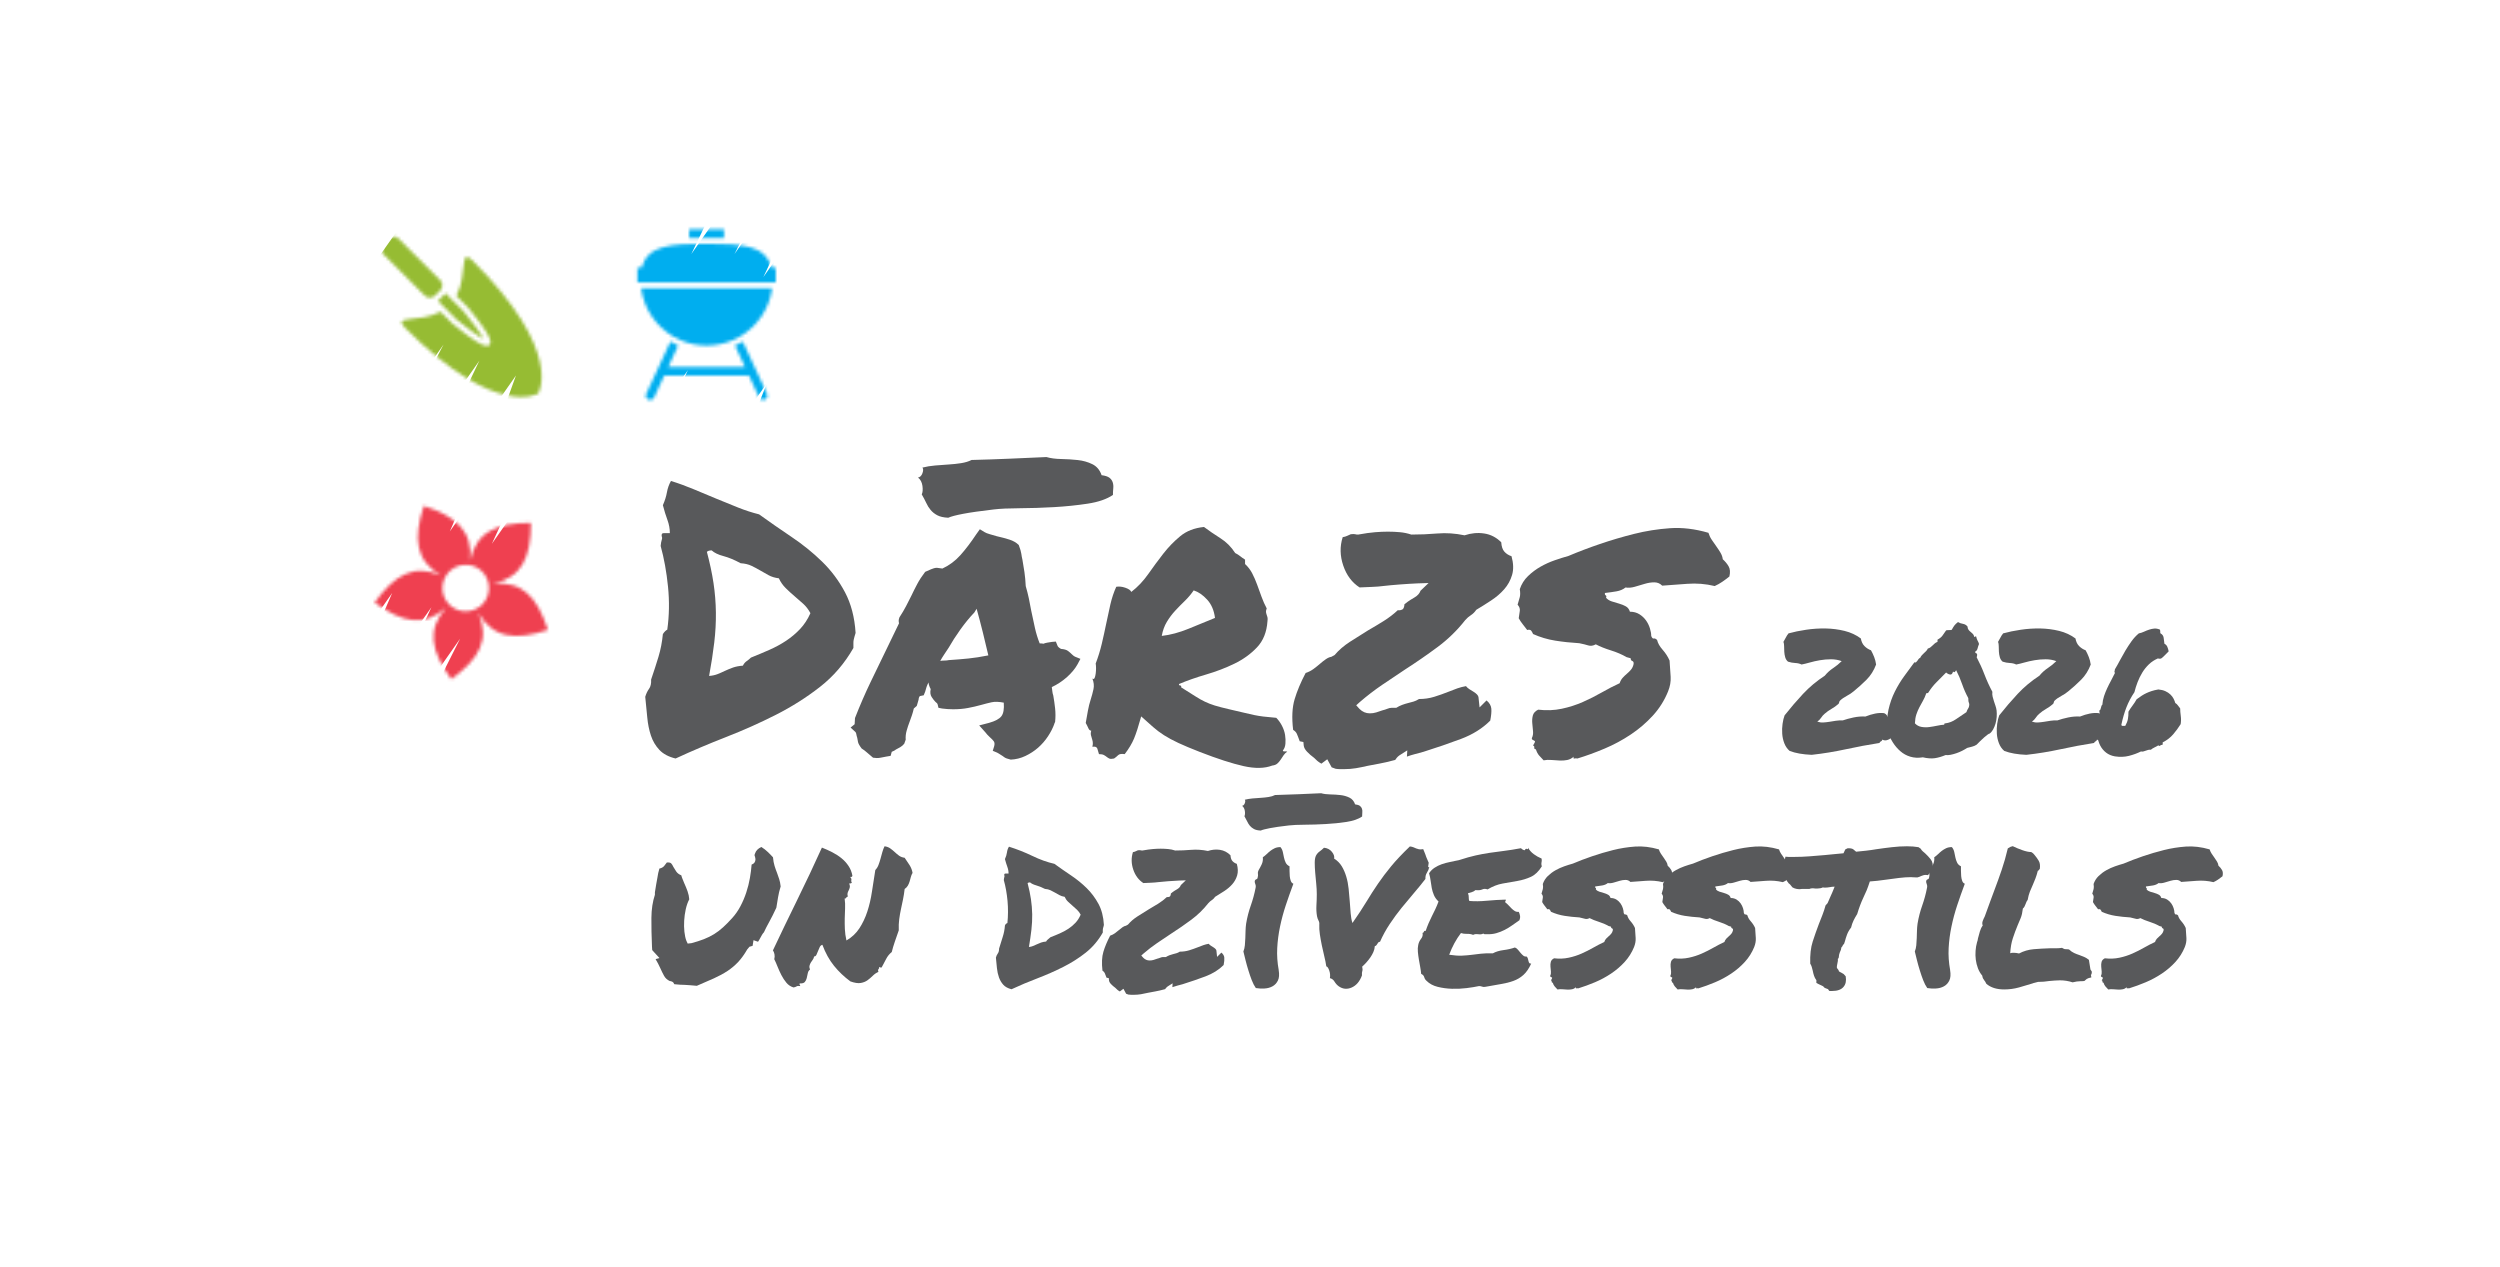 <?xml version="1.0" encoding="UTF-8"?>
<svg id="Layer_1" data-name="Layer 1" xmlns="http://www.w3.org/2000/svg" xmlns:xlink="http://www.w3.org/1999/xlink" viewBox="0 0 778.09 394.24">
  <defs>
    <style>
      .cls-1 {
        fill: #ef4050;
      }

      .cls-2 {
        fill: #fff;
      }

      .cls-3 {
        mask: url(#mask);
      }

      .cls-4 {
        filter: url(#luminosity-invert-noclip);
      }

      .cls-5 {
        fill: none;
      }

      .cls-6 {
        fill: #96bc33;
      }

      .cls-7 {
        fill: #58595b;
      }

      .cls-8 {
        fill: #00aeef;
      }
    </style>
    <filter id="luminosity-invert-noclip" x="85.46" y="43.9" width="191.76" height="189.79" color-interpolation-filters="sRGB" filterUnits="userSpaceOnUse">
      <feColorMatrix result="cm" values="-1 0 0 0 1 0 -1 0 0 1 0 0 -1 0 1 0 0 0 1 0"/>
      <feFlood flood-color="#fff" result="bg"/>
      <feBlend in="cm" in2="bg"/>
    </filter>
    <mask id="mask" x="85.46" y="43.9" width="191.76" height="189.79" maskUnits="userSpaceOnUse">
      <g class="cls-4">
        <g>
          <path class="cls-2" d="M170.53,196.07c-3.38-10.4-8.03-15.2-17-14.39,8.78-2.01,11.72-8.01,11.72-18.95-10.94,0-16.93,2.94-18.94,11.71.8-8.97-4-13.61-14.4-16.99-3.38,10.4-2.44,17.01,5.28,21.63-8.28-3.53-14.18-.41-20.61,8.45,8.85,6.43,15.43,7.58,22.21,1.65-5.92,6.79-4.76,13.36,1.66,22.21,8.85-6.43,11.97-12.32,8.44-20.6,4.62,7.72,11.23,8.66,21.63,5.28ZM148.17,189.49c-2.7,1.35-6.05.94-8.32-1.3-.01-.01-.03-.02-.04-.03-.01-.01-.02-.03-.03-.05-2.23-2.26-2.65-5.61-1.3-8.32.02-.03.03-.06.05-.09.33-.64.74-1.27,1.28-1.81,1.69-1.69,4.01-2.35,6.21-2.02.04,0,.07,0,.1.01,1.45.24,2.83.9,3.94,2.01,1.11,1.12,1.78,2.51,2.01,3.95,0,.03,0,.07.02.11.32,2.19-.33,4.52-2.02,6.21-.54.54-1.16.95-1.8,1.28-.04.02-.06.04-.1.05Z"/>
          <g>
            <path class="cls-2" d="M147.08,81.11c-4.19-4.19-1.46,4.33-5.06,11l3.72,3.72c8.17,9.89,7.09,10.97,6.57,11.48-.15.15-.35.35-.81.35-1.1,0-3.69-1.16-10.67-6.93l-3.72-3.72c-6.67,3.6-15.19.87-11,5.06,28.56,28.56,41.38,20.41,41.38,20.41,0,0,8.16-12.81-20.41-41.38Z"/>
            <path class="cls-2" d="M136.26,93.63l2.4,2.4,3.38,3.38c3.04,2.51,6.75,5.24,8.52,6.15-.91-1.77-3.63-5.46-6.18-8.55l-3.35-3.35-2.4-2.4c-.1.13-.2.27-.32.39l-1.66,1.66c-.12.12-.26.21-.39.32Z"/>
            <path class="cls-2" d="M134.02,92.67c.33-.03.66-.13.95-.32.14-.09.27-.19.4-.31l1.66-1.66c.12-.12.22-.26.31-.4.18-.29.28-.61.32-.96,0-.07.02-.14.02-.21,0-.59-.23-1.15-.65-1.57l-10.05-10.05-2.91-2.91c-.43-.43-1-.65-1.57-.65s-1.13.22-1.57.65l-1.66,1.66c-.86.86-.86,2.27,0,3.13l2.91,2.91,10.05,10.05c.49.49,1.15.69,1.78.63Z"/>
          </g>
          <g>
            <path class="cls-5" d="M211.07,107.53l-3.1,6.7h23.89l-3.1-6.7c-2.71,1.17-5.7,1.83-8.84,1.83s-6.13-.65-8.84-1.83Z"/>
            <g>
              <path class="cls-2" d="M231.17,106.31c-.78.45-1.58.86-2.41,1.22l3.1,6.7h-23.89l3.1-6.7c-.83-.36-1.63-.77-2.41-1.22l-7.53,16.27c-.31.68-.02,1.48.66,1.79.68.31,1.48.02,1.79-.66l3.14-6.78h26.39l3.14,6.78c.23.49.72.78,1.23.78.19,0,.38-.04.57-.13.68-.31.97-1.12.66-1.79l-7.53-16.27Z"/>
              <path class="cls-2" d="M225.34,74.12v-2.78h-10.85v2.78c1.77-.05,3.59-.05,5.43-.05s3.66,0,5.43.05Z"/>
              <path class="cls-2" d="M220.5,89.68h-20.97c.84,6.38,4.6,11.84,9.9,15,.77.46,1.58.87,2.41,1.22,2.48,1.07,5.22,1.66,8.09,1.66s5.6-.6,8.09-1.66c.83-.36,1.64-.77,2.41-1.22,5.3-3.16,9.06-8.62,9.9-15h-19.81Z"/>
              <path class="cls-2" d="M241,83.32h-.92c-1.74-7.04-9.09-7.45-20.16-7.45s-18.42.41-20.16,7.45h-1.38v4.56h43.08v-4.56h-.46Z"/>
            </g>
          </g>
        </g>
      </g>
    </mask>
  </defs>
  <g class="cls-3">
    <g>
      <path class="cls-1" d="M175.24,233.69c-.47,0-.94-.07-1.4-.23-1.85-.62-3.08-2.38-3.02-4.34l.29-8.62-6.35,9.07c-1.27,1.81-3.69,2.41-5.65,1.38-1.96-1.02-2.87-3.34-2.11-5.43l3.44-9.45-7,10c-1.3,1.86-3.81,2.43-5.79,1.31s-2.79-3.56-1.86-5.63l7.76-17.51-11.59,16.55c-1.33,1.9-3.89,2.44-5.88,1.26-1.99-1.19-2.72-3.71-1.68-5.78l8.82-17.52-11.1,15.85c-1.31,1.87-3.84,2.43-5.82,1.3-1.98-1.14-2.77-3.6-1.81-5.68l9.78-21.22-12.12,17.31c-1.3,1.86-3.79,2.43-5.77,1.32-1.98-1.11-2.8-3.53-1.89-5.61l7.58-17.47-8.58,12.25c-1.29,1.84-3.75,2.42-5.72,1.35-1.97-1.07-2.83-3.45-1.99-5.53l4.91-12.15-4.26,6.09c-1.25,1.79-3.63,2.39-5.58,1.42-1.96-.97-2.91-3.23-2.24-5.31l3.19-9.91-1.33,1.9c-1.19,1.7-3.4,2.34-5.31,1.54-1.91-.8-3.02-2.82-2.65-4.86l1.46-8.16c-1.29.44-2.76.28-3.96-.56-2-1.4-2.48-4.15-1.08-6.15l8.96-12.79c1.19-1.7,3.4-2.34,5.31-1.54,1.91.8,3.02,2.82,2.65,4.86l-1.11,6.17,6.64-9.49c1.25-1.79,3.63-2.39,5.58-1.42,1.96.97,2.91,3.23,2.24,5.31l-3.19,9.91,9.66-13.8c1.29-1.84,3.75-2.42,5.72-1.35,1.97,1.07,2.83,3.45,1.99,5.53l-4.91,12.15,11.44-16.34c1.3-1.86,3.8-2.43,5.77-1.32,1.98,1.11,2.8,3.53,1.89,5.61l-7.58,17.46,15.24-21.76c1.31-1.87,3.83-2.43,5.82-1.3,1.98,1.14,2.77,3.6,1.81,5.68l-9.78,21.22,17.93-25.61c1.33-1.9,3.89-2.45,5.88-1.26,1.99,1.19,2.72,3.71,1.68,5.78l-8.82,17.52,2.66-3.8c1.3-1.86,3.81-2.43,5.79-1.31s2.79,3.56,1.86,5.63l-7.76,17.51.12-.17c1.27-1.81,3.69-2.41,5.65-1.38s2.87,3.34,2.11,5.43l-5.03,13.84c.74-.15,1.53-.11,2.28.14,1.85.62,3.08,2.38,3.02,4.34l-.66,19.85c.91,1.46.92,3.38-.12,4.88l-.79,1.13c-.84,1.2-2.21,1.88-3.62,1.88Z"/>
      <path class="cls-6" d="M102.08,136.07c-.77,0-1.55-.2-2.26-.63-1.99-1.19-2.72-3.71-1.68-5.78l10.92-21.67-15.58,22.25c-1.3,1.85-3.78,2.42-5.76,1.33-1.98-1.1-2.81-3.51-1.92-5.59l10.79-25.44c-.8-.04-1.61-.3-2.32-.79-2-1.4-2.48-4.15-1.08-6.15l16.37-23.37c1.3-1.85,3.78-2.42,5.76-1.33,1.98,1.1,2.81,3.51,1.92,5.59l-6.92,16.31,26.62-38.02c1.33-1.9,3.89-2.45,5.88-1.26,1.99,1.19,2.72,3.71,1.68,5.78l-10.92,21.67,22.21-31.72c1.34-1.91,3.94-2.45,5.93-1.23,1.99,1.22,2.68,3.79,1.58,5.85l-8.89,16.59,15.87-22.67c1.33-1.91,3.92-2.45,5.91-1.24,1.99,1.21,2.7,3.76,1.61,5.82l-11.73,22.38,6.3-9c1.32-1.88,3.86-2.44,5.84-1.28,1.98,1.16,2.75,3.64,1.76,5.71l-8.33,17.49.74-1.06c1.27-1.81,3.69-2.41,5.65-1.39,1.96,1.02,2.87,3.34,2.12,5.42l-5.75,15.94c.93-.36,1.97-.41,2.97-.09,1.85.6,3.08,2.34,3.05,4.28l-.37,20.47c.6,1.37.5,3.01-.42,4.32l-.42.6c-1.11,1.59-3.14,2.27-4.98,1.67-1.85-.6-3.08-2.34-3.05-4.28l.15-8.48-7.77,11.1c-1.27,1.81-3.69,2.41-5.65,1.39-1.96-1.02-2.87-3.34-2.12-5.42l4.79-13.27-12.12,17.31c-1.32,1.88-3.86,2.44-5.84,1.28-1.98-1.16-2.75-3.64-1.76-5.71l8.33-17.49-15.35,21.92c-1.34,1.91-3.92,2.45-5.91,1.24-1.99-1.21-2.7-3.76-1.61-5.82l11.73-22.38-18.88,26.97c-1.34,1.91-3.94,2.45-5.93,1.23-1.99-1.22-2.68-3.79-1.58-5.85l8.89-16.59-14.85,21.21c-.85,1.22-2.22,1.88-3.62,1.88Z"/>
      <path class="cls-8" d="M197.18,136.07c-.77,0-1.55-.2-2.26-.63-1.99-1.19-2.72-3.71-1.68-5.78l6.96-13.82-8.83,12.61c-1.32,1.88-3.86,2.44-5.85,1.28-1.98-1.16-2.75-3.65-1.75-5.72l9.6-19.98-2,2.86c-1.29,1.84-3.76,2.42-5.74,1.34-1.97-1.08-2.82-3.47-1.96-5.56l6.58-15.95c-1.27.87-2.93,1.04-4.39.34-1.95-.93-2.94-3.12-2.35-5.19l4.04-14.23c-.81-.04-1.61-.3-2.32-.79-2-1.4-2.48-4.15-1.08-6.15l9.47-13.53c1.24-1.76,3.56-2.38,5.51-1.46,1.95.93,2.94,3.12,2.35,5.19l-2.33,8.19,6.31-9.02c1.29-1.84,3.76-2.42,5.74-1.34,1.97,1.08,2.82,3.47,1.96,5.56l-6.08,14.76,10.07-14.38c1.32-1.88,3.86-2.44,5.85-1.28s2.75,3.65,1.75,5.72l-9.6,19.98,12.85-18.36c1.33-1.9,3.89-2.45,5.88-1.26,1.99,1.19,2.72,3.71,1.68,5.78l-6.96,13.82,8.26-11.8c1.31-1.88,3.85-2.44,5.84-1.28,1.98,1.15,2.75,3.63,1.77,5.71l-6.9,14.56,7.72-11.02c1.31-1.87,3.82-2.43,5.8-1.31,1.98,1.13,2.78,3.58,1.84,5.65l-4.96,11,4.59-6.55c1.28-1.83,3.73-2.42,5.7-1.36,1.97,1.06,2.84,3.42,2.03,5.5l-4.19,10.71,3.07-4.38c1.23-1.75,3.54-2.37,5.48-1.47,1.94.9,2.95,3.07,2.4,5.14l-2.79,10.45.74-1.06c1.09-1.56,3.06-2.24,4.88-1.7,1.82.55,3.09,2.2,3.15,4.1l.35,12.16c.68.09,1.35.34,1.96.76,2,1.4,2.48,4.15,1.08,6.15l-3.57,5.1c-1.09,1.56-3.06,2.24-4.88,1.7-1.82-.55-3.09-2.2-3.15-4.1l-.23-8.18-7.41,10.59c-1.23,1.75-3.54,2.37-5.48,1.47-1.94-.9-2.95-3.07-2.4-5.14l2.79-10.45-9.89,14.13c-1.28,1.83-3.73,2.42-5.7,1.36-1.97-1.06-2.84-3.42-2.03-5.5l4.19-10.71-10.4,14.86c-1.31,1.87-3.82,2.43-5.8,1.31-1.98-1.13-2.78-3.58-1.84-5.65l4.96-11-10.75,15.35c-1.32,1.88-3.85,2.44-5.84,1.28-1.98-1.15-2.75-3.63-1.77-5.71l6.9-14.56-13.29,18.99c-.85,1.22-2.22,1.88-3.62,1.88Z"/>
    </g>
  </g>
  <g>
    <path class="cls-7" d="M210.3,236.08c-2.21-.53-3.9-1.43-5.08-2.69-1.18-1.26-2.06-2.74-2.63-4.46s-.95-3.6-1.14-5.66c-.19-2.06-.4-4.19-.63-6.4.3-.99.7-1.83,1.2-2.51.49-.69.7-1.64.63-2.86.84-2.44,1.6-4.8,2.29-7.08s1.14-4.65,1.37-7.08c.46-.69.91-1.14,1.37-1.37.61-4.34.69-8.8.23-13.37s-1.22-8.8-2.29-12.68c.08-.84.19-1.47.34-1.89.15-.42.15-.78,0-1.08-.15-.69.08-1.03.69-1.03h1.83c0-1.37-.25-2.72-.74-4.06-.5-1.33-.97-2.87-1.43-4.63.61-1.37,1.03-2.7,1.26-4,.23-1.29.65-2.47,1.26-3.54,2.44.76,4.84,1.64,7.2,2.63,2.36.99,4.68,1.96,6.97,2.91,2.29.95,4.53,1.87,6.74,2.74,2.21.88,4.38,1.58,6.51,2.11,3.27,2.36,6.65,4.7,10.11,7.03,3.47,2.33,6.63,4.88,9.48,7.66,2.86,2.78,5.24,5.96,7.14,9.54,1.9,3.58,3.01,7.81,3.31,12.68-.15.46-.27.84-.34,1.14-.08.3-.15.61-.23.91-.08.31-.11.65-.11,1.03v1.6c-2.74,4.8-6.21,8.84-10.4,12.11-4.19,3.28-8.76,6.17-13.71,8.68-4.95,2.51-10.11,4.82-15.48,6.91-5.37,2.1-10.61,4.32-15.71,6.68ZM221.5,171.3c-.69,0-1.18.15-1.49.46.91,3.43,1.6,6.67,2.06,9.71.46,3.05.7,6.09.74,9.14.04,3.05-.13,6.17-.51,9.37-.38,3.2-.91,6.67-1.6,10.4.99-.08,1.87-.27,2.63-.57.76-.3,1.54-.65,2.34-1.03.8-.38,1.64-.72,2.51-1.03.88-.3,1.89-.49,3.03-.57.3-.61.7-1.09,1.2-1.43.49-.34.93-.7,1.31-1.08,1.9-.76,3.81-1.56,5.71-2.4,1.9-.84,3.66-1.79,5.26-2.86,1.6-1.07,3.05-2.29,4.34-3.66,1.29-1.37,2.36-3.01,3.2-4.91-.61-1.14-1.35-2.11-2.23-2.91-.88-.8-1.79-1.6-2.74-2.4-.95-.8-1.87-1.64-2.74-2.51-.88-.87-1.58-1.88-2.11-3.03-1.22-.15-2.29-.47-3.2-.97-.91-.49-1.79-.99-2.63-1.49-.84-.49-1.73-.97-2.69-1.43-.95-.46-2.08-.72-3.37-.8-1.98-1.07-3.77-1.81-5.37-2.23-1.6-.42-2.82-1.01-3.66-1.77Z"/>
    <path class="cls-7" d="M328.17,225.23c-.46,1.3-1.12,2.61-2,3.94-.88,1.33-1.91,2.51-3.08,3.54-1.18,1.03-2.5,1.89-3.94,2.57-1.45.69-2.97,1.07-4.57,1.14-.99-.23-1.66-.48-2-.74-.34-.27-.71-.51-1.09-.74-.23-.15-.44-.29-.63-.4-.19-.11-.36-.21-.51-.29l-1.37-.57.46-1.49c.15-.61.11-1.09-.11-1.43s-.69-.82-1.37-1.43l-.69-.69c-.23-.23-.42-.46-.57-.69l-1.94-2.17,3.08-.8c1.9-.53,3.18-1.22,3.83-2.06.65-.84.89-2.25.74-4.23-1.52-.3-2.8-.34-3.83-.11s-2.08.5-3.14.8c-1.37.38-2.76.71-4.17.97-1.41.27-2.95.4-4.63.4-.61,0-1.18-.02-1.71-.06-.53-.04-1.11-.09-1.71-.17l-1.14-.23c-.15-.84-.31-1.31-.46-1.43-.15-.11-.31-.25-.46-.4-.38-.38-.78-.89-1.2-1.54-.42-.65-.51-1.46-.29-2.46-.38-.69-.61-1.37-.69-2.06-.46.91-.8,1.87-1.03,2.86l-.46,1.14-1.14.23c-.15.08-.27.25-.34.51-.08.27-.11.48-.11.63l-.57,1.94c-.15.15-.31.29-.46.4-.15.11-.31.25-.46.4-.15.69-.34,1.37-.57,2.06s-.46,1.33-.69,1.94c-.38.99-.71,1.96-.97,2.91-.27.95-.36,1.89-.29,2.8l-.46,1.26c-.38.46-.8.82-1.26,1.08-.46.27-.91.51-1.37.74-.15.15-.36.29-.63.4-.27.11-.48.21-.63.29l-.34,1.26-1.37.23c-.84.15-1.43.27-1.77.34-.34.08-.74.11-1.2.11l-1.14-.11c-.84-.69-1.49-1.24-1.94-1.66-.46-.42-.99-.82-1.6-1.2-.69-.91-1.07-1.6-1.14-2.06-.08-.46-.15-.88-.23-1.26-.15-.46-.25-.84-.29-1.14-.04-.3-.13-.53-.29-.69l-1.49-1.37,1.26-1.03.11-1.94c1.52-3.88,3.14-7.62,4.86-11.2,1.71-3.58,3.48-7.24,5.31-10.97.61-1.22,1.2-2.44,1.77-3.66.57-1.22,1.16-2.44,1.77-3.66-.08-.23-.11-.5-.11-.8s.08-.65.23-1.03c.84-1.29,1.52-2.46,2.06-3.49.53-1.03,1.07-2.07,1.6-3.14.61-1.29,1.24-2.55,1.89-3.77.65-1.22,1.46-2.47,2.46-3.77l1.83-.8c.23-.08.49-.17.8-.29.3-.11.65-.17,1.03-.17l1.71.23c2.13-.99,4-2.38,5.6-4.17,1.6-1.79,3.24-3.94,4.91-6.46l1.14-1.6,1.49.91c.38.23.91.44,1.6.63.69.19,1.41.4,2.17.63,1.37.3,2.67.65,3.88,1.03,1.22.38,2.21.95,2.97,1.71.46,1.22.72,2.13.8,2.74.08.61.19,1.22.34,1.83.23,1.3.44,2.59.63,3.88.19,1.3.32,2.74.4,4.34.38,1.3.7,2.57.97,3.83.27,1.26.51,2.53.74,3.83.38,1.83.76,3.6,1.14,5.31.38,1.71.88,3.33,1.49,4.86.61,0,.99.04,1.14.11.38-.15.78-.27,1.2-.34.42-.08.89-.15,1.43-.23l1.26-.11.46,1.14c.08.38.46.76,1.14,1.14.99.08,1.71.29,2.17.63s.88.71,1.26,1.09c.3.31.61.53.91.69l1.71.69-.91,1.71c-.76,1.37-1.85,2.68-3.26,3.94-1.41,1.26-2.99,2.31-4.74,3.14.08.46.13.9.17,1.31.04.42.13.86.29,1.31.23,1.3.42,2.63.57,4,.15,1.37.15,2.78,0,4.23l-.23.46ZM295.15,205.46c2.29-.15,4.36-.32,6.23-.51,1.87-.19,3.94-.51,6.23-.97-.53-2.29-1.1-4.67-1.71-7.14-.61-2.47-1.26-4.93-1.94-7.37l-.69,1.14c-1.52,1.6-2.99,3.39-4.4,5.37-1.41,1.98-2.61,3.85-3.6,5.6l-1.37,2.06c-.46.69-.88,1.37-1.26,2.06.46-.08.89-.11,1.31-.11s.82-.04,1.2-.11Z"/>
    <path class="cls-7" d="M355.19,222.94c-.84,3.05-1.58,5.35-2.23,6.91-.65,1.56-1.62,3.18-2.91,4.86-.99-.15-1.68-.04-2.06.34-.38.38-.8.72-1.26,1.03-.69.15-1.18.15-1.49,0-.31-.15-.57-.33-.8-.51-.23-.19-.51-.38-.86-.57-.34-.19-.86-.29-1.54-.29-.15-.61-.33-1.18-.51-1.71-.19-.53-.71-.72-1.54-.57.15-.61.19-1.12.11-1.54-.08-.42-.17-.8-.29-1.14s-.21-.69-.29-1.03c-.08-.34-.04-.78.11-1.31-.38,0-.69-.27-.91-.8-.23-.53-.5-1.07-.8-1.6.23-1.37.46-2.67.69-3.88.23-1.22.51-2.36.86-3.43.34-1.07.63-2.13.86-3.2.23-1.07.11-2.17-.34-3.31.3.23.53.17.69-.17.15-.34.27-.8.34-1.37.08-.57.11-1.14.11-1.71s-.04-1.05-.11-1.43c.76-1.98,1.39-4.02,1.89-6.11.49-2.09.95-4.17,1.37-6.23.42-2.06.86-4.07,1.31-6.06.46-1.98,1.07-3.81,1.83-5.48.84-.15,1.77-.06,2.8.29s1.66.78,1.88,1.31c1.98-1.52,3.73-3.37,5.26-5.54,1.52-2.17,3.08-4.28,4.68-6.34s3.37-3.88,5.31-5.48,4.4-2.55,7.37-2.86c1.52,1.14,3.22,2.3,5.08,3.48,1.87,1.18,3.41,2.72,4.63,4.63.61.3,1.12.63,1.54.97.42.34.93.71,1.54,1.09v1.37c.91.84,1.66,1.81,2.23,2.91.57,1.11,1.09,2.29,1.54,3.54l1.37,3.77c.46,1.26.99,2.46,1.6,3.6-.15.38-.23.71-.23.97s.06.55.17.86c.11.3.21.61.29.91.08.3.08.72,0,1.26-.23,3.35-1.31,6.06-3.26,8.11-1.94,2.06-4.29,3.75-7.03,5.08-2.74,1.33-5.67,2.46-8.8,3.37-3.12.91-5.94,1.91-8.46,2.97,0,.31.13.46.4.46s.36.19.29.57c1.83,1.14,3.27,2.06,4.34,2.74,1.07.69,2.07,1.26,3.03,1.71.95.46,1.98.86,3.08,1.2,1.1.34,2.65.74,4.63,1.2,1.98.46,3.52.82,4.63,1.08,1.1.27,2.11.5,3.03.69.91.19,1.85.34,2.8.46.95.11,2.3.25,4.06.4.69.69,1.27,1.5,1.77,2.46.49.95.82,1.91.97,2.86.15.95.19,1.87.11,2.74-.08.88-.34,1.58-.8,2.11.08.23.25.33.51.29.27-.04.55-.02.86.06-.46.31-.84.69-1.14,1.14-.3.46-.61.91-.91,1.37-.3.46-.65.86-1.03,1.2-.38.34-.91.55-1.6.63-2.36.91-5.33.97-8.91.17-3.58-.8-8.11-2.27-13.6-4.4-2.74-1.07-4.97-2-6.68-2.8s-3.2-1.6-4.46-2.4-2.4-1.66-3.43-2.57-2.27-2.02-3.71-3.31ZM371.52,183.75c-.84,1.22-1.77,2.32-2.8,3.31-1.03.99-2.02,2-2.97,3.03-.95,1.03-1.81,2.17-2.57,3.43-.76,1.26-1.3,2.72-1.6,4.4,2.67-.3,5.45-1.05,8.34-2.23,2.89-1.18,5.64-2.3,8.23-3.37-.3-2.36-1.12-4.27-2.46-5.71-1.33-1.45-2.72-2.4-4.17-2.86Z"/>
    <path class="cls-7" d="M415.72,239.28c-.38-.15-.8-.31-1.26-.46l-1.37-2.51-1.83,1.37c-.53-.31-.95-.59-1.26-.86-.31-.27-.65-.59-1.03-.97-.84-.61-1.56-1.24-2.17-1.89-.61-.65-.95-1.27-1.03-1.88l-.11-1.14-1.14-.23c-.38-1.07-.69-1.85-.91-2.34-.23-.49-.61-.89-1.14-1.2-.46-3.81-.3-6.99.46-9.54.76-2.55,1.9-5.27,3.43-8.17.91-.3,1.73-.72,2.46-1.26.72-.53,1.39-1.07,2-1.6.61-.53,1.22-1.01,1.83-1.43.61-.42,1.18-.67,1.71-.74l1.03-.57c1.29-1.52,2.86-2.87,4.68-4.06,1.83-1.18,3.73-2.38,5.71-3.6,1.6-.91,3.22-1.89,4.86-2.91,1.64-1.03,3.1-2.15,4.4-3.37.61.08,1.14-.04,1.6-.34.3-.38.46-.88.46-1.49.15-.15.32-.29.51-.4.19-.11.36-.25.51-.4.53-.38,1.26-.84,2.17-1.37.91-.53,1.52-1.22,1.83-2.06l2.51-2.4-3.43.11c-1.75.08-3.6.19-5.54.34-1.94.15-3.6.3-4.97.46-1.14.15-2.32.25-3.54.29-1.22.04-2.55.1-4,.17-2.36-1.52-4.06-3.79-5.08-6.8-1.03-3.01-1.09-5.96-.17-8.85.53-.08.99-.21,1.37-.4.38-.19.76-.36,1.14-.51.69-.08,1.14-.08,1.37,0,.23.08.53.11.91.11,2.13-.38,3.9-.63,5.31-.74,1.41-.11,2.72-.17,3.94-.17,1.29,0,2.55.06,3.77.17,1.22.11,2.4.36,3.54.74,2.67,0,5.37-.11,8.11-.34s5.56-.04,8.46.57c2.06-.69,4.09-.88,6.11-.57,2.02.3,3.79,1.22,5.31,2.74.08,1.3.4,2.27.97,2.91.57.65,1.31,1.12,2.23,1.43.61,2.21.67,4.15.17,5.83-.5,1.68-1.31,3.16-2.46,4.46-1.14,1.3-2.5,2.46-4.06,3.48-1.56,1.03-3.1,2-4.63,2.91-.46.69-1.01,1.24-1.66,1.66-.65.42-1.24.93-1.77,1.54-2.51,3.2-5.39,6-8.63,8.4-3.24,2.4-6.57,4.71-10,6.91-2.44,1.6-4.86,3.22-7.25,4.86-2.4,1.64-4.71,3.41-6.91,5.31l-1.14,1.03,1.03,1.14c.91.91,1.98,1.37,3.2,1.37.69,0,1.35-.09,2-.29.65-.19,1.27-.4,1.88-.63.61-.15,1.14-.32,1.6-.51.46-.19.88-.29,1.26-.29h1.49c.61-.38,1.22-.69,1.83-.91.61-.23,1.22-.42,1.83-.57.61-.15,1.18-.3,1.71-.46.53-.15,1.1-.42,1.71-.8,1.67,0,3.26-.23,4.74-.69s2.99-.99,4.51-1.6c.91-.38,1.81-.72,2.69-1.03.87-.3,1.77-.53,2.68-.69.3.38.67.71,1.09.97.42.27.82.51,1.2.74.99.61,1.52,1.18,1.6,1.71l.34,3.2,2.17-2.17c.91.76,1.41,1.62,1.49,2.57.08.95-.04,2.19-.34,3.71-2.44,2.44-5.48,4.34-9.14,5.71s-7.54,2.71-11.65,4c-.84.23-1.7.46-2.57.69-.88.23-1.73.49-2.57.8l.11-1.94-2.51,1.6c-.31.23-.55.46-.74.69-.19.23-.36.46-.51.69-1.98.53-3.62.91-4.91,1.14-1.3.23-2.51.46-3.66.69-1.3.3-2.51.55-3.66.74-1.14.19-2.36.29-3.66.29h-1.26c-.46,0-.91-.04-1.37-.11Z"/>
    <path class="cls-7" d="M473,183.41c.53-1.6,1.39-2.97,2.57-4.11,1.18-1.14,2.47-2.11,3.88-2.91,1.41-.8,2.87-1.47,4.4-2,1.52-.53,2.97-.99,4.34-1.37,3.05-1.29,6.3-2.53,9.77-3.71,3.46-1.18,7.01-2.23,10.63-3.14,3.62-.91,7.33-1.5,11.14-1.77,3.81-.27,7.81.21,12,1.43.23.76.57,1.49,1.03,2.17s.93,1.37,1.43,2.06c.49.69.93,1.35,1.31,2,.38.65.61,1.31.69,2,.76.69,1.37,1.43,1.83,2.23s.53,1.85.23,3.14c-.76.61-1.5,1.16-2.23,1.66-.73.5-1.5.93-2.34,1.31-2.82-.69-5.67-.91-8.57-.69-2.9.23-5.48.42-7.77.57-.69-.69-1.5-1.03-2.46-1.03s-1.94.15-2.97.46c-1.03.3-2.06.61-3.08.91-1.03.3-2,.38-2.91.23-.76.61-1.7,1.01-2.8,1.2-1.11.19-2.31.36-3.6.51-.08.38,0,.63.23.74s.27.36.11.74c.46.53,1.05.91,1.77,1.14.72.23,1.49.46,2.29.69s1.5.51,2.11.86c.61.34,1.03.9,1.26,1.66,1.14,0,2.13.27,2.97.8.84.53,1.52,1.18,2.06,1.94.53.76.93,1.58,1.2,2.46.27.88.4,1.66.4,2.34.23.61.5.88.8.8.3-.08.65.08,1.03.46.23.99.8,2,1.71,3.03s1.64,2.15,2.17,3.37c.15,1.91.27,3.6.34,5.08.08,1.49-.19,2.99-.8,4.51-1.14,2.82-2.72,5.33-4.74,7.54-2.02,2.21-4.3,4.17-6.86,5.88-2.55,1.71-5.28,3.18-8.17,4.4-2.9,1.22-5.71,2.25-8.46,3.08-.31-.08-.61-.08-.91,0-.31.08-.38-.11-.23-.57-.61.53-1.28.88-2,1.03-.73.15-1.51.21-2.34.17-.84-.04-1.7-.1-2.57-.17-.88-.08-1.7-.04-2.46.11-.53-.53-1.01-1.05-1.43-1.54-.42-.5-.74-1.12-.97-1.89-.38,0-.55-.19-.51-.57.04-.38-.1-.57-.4-.57.46-.76.67-1.2.63-1.31-.04-.11-.15-.21-.34-.29-.19-.08-.36-.17-.51-.29-.15-.11-.19-.29-.11-.51.3-.61.42-1.31.34-2.11-.08-.8-.15-1.62-.23-2.46-.08-.84-.02-1.64.17-2.4.19-.76.74-1.37,1.66-1.83,2.59.31,5.04.21,7.37-.29,2.32-.49,4.51-1.2,6.57-2.11s4.02-1.9,5.88-2.97c1.87-1.07,3.71-2.02,5.54-2.86.23-.69.55-1.26.97-1.71.42-.46.86-.88,1.31-1.26.46-.38.88-.8,1.26-1.26.38-.46.65-1.03.8-1.71.08-.53-.06-.86-.4-.97s-.51-.4-.51-.86l-1.26-.34c-1.45-.84-3.08-1.54-4.91-2.11s-3.39-1.2-4.68-1.88c-.84.46-1.62.57-2.34.34-.73-.23-1.66-.46-2.8-.69-2.59-.15-5.08-.42-7.48-.8-2.4-.38-4.71-1.07-6.91-2.06-.15-.38-.34-.72-.57-1.03-.23-.3-.65-.38-1.26-.23-.46-.61-.91-1.2-1.37-1.77s-.88-1.2-1.26-1.88c.15-.91.27-1.69.34-2.34.08-.65-.15-1.27-.69-1.88.3-.99.53-1.79.69-2.4.15-.61.15-1.41,0-2.4Z"/>
    <path class="cls-7" d="M240.58,266.82c.09,1.03.26,1.92.49,2.67.23.75.49,1.48.77,2.18.23.66.46,1.3.67,1.93s.36,1.4.46,2.29c-.38,1.22-.64,2.34-.81,3.38-.16,1.03-.34,2.11-.53,3.23-.75,1.64-1.48,3.09-2.18,4.36s-1.27,2.37-1.69,3.3c-.23.24-.43.5-.6.81-.16.31-.34.62-.53.95-.09.14-.21.35-.35.63s-.26.47-.35.56l-1.41-.49-.28,1.76-.98.28-.7.84c-.89,1.55-1.83,2.85-2.81,3.9s-2.1,1.99-3.34,2.81c-1.24.82-2.65,1.58-4.22,2.29-1.57.7-3.34,1.48-5.31,2.32-.8-.09-1.49-.15-2.07-.18-.59-.02-1.14-.06-1.65-.11-.89,0-1.99-.07-3.3-.21-.14-.38-.35-.63-.63-.77s-.54-.21-.77-.21c-.8-.38-1.4-.92-1.79-1.65-.4-.73-.79-1.51-1.16-2.36-.23-.52-.47-1-.7-1.44-.23-.45-.49-.9-.77-1.37l1.2-.35-1.55-1.69c-.09-.14-.21-.27-.35-.39-.14-.12-.26-.25-.35-.39l-.07-1.12c-.14-3.23-.2-6.2-.18-8.89.02-2.7.39-5.1,1.09-7.21v-.77c.14-1.03.28-1.89.42-2.57.14-.68.26-1.32.35-1.93.14-1.03.35-1.99.63-2.88.66-.14,1.15-.41,1.48-.81.33-.4.61-.76.84-1.09.66-.05,1.1.05,1.34.28.23.24.47.61.7,1.12.23.42.53.89.88,1.41.35.52.88.91,1.58,1.2.09.38.22.76.39,1.16.16.4.34.83.53,1.3.37.8.71,1.63,1.02,2.5.3.87.48,1.7.53,2.5-.47.89-.83,1.92-1.09,3.09-.26,1.17-.42,2.36-.49,3.55s-.05,2.34.07,3.45c.12,1.1.32,2.03.6,2.78l.42.91,1.2-.14c1.41-.38,2.68-.78,3.83-1.23,1.15-.45,2.21-.97,3.2-1.58.98-.61,1.92-1.32,2.81-2.14.89-.82,1.83-1.77,2.81-2.85.98-1.08,1.84-2.31,2.57-3.69.73-1.38,1.34-2.82,1.83-4.32.49-1.5.87-2.99,1.12-4.46.26-1.48.43-2.87.53-4.18.8-.28,1.2-.84,1.2-1.69l-.14-.77c-.19-.28-.19-.61,0-.98.28-.89.94-1.57,1.97-2.04.75.47,1.42.98,2,1.55.59.56,1.14,1.12,1.65,1.69Z"/>
    <path class="cls-7" d="M256.04,294.03c-.42.09-.73.34-.91.74-.19.4-.36.81-.53,1.23-.16.42-.33.81-.49,1.16-.16.35-.41.53-.74.53-.05.38-.18.7-.39.98s-.41.57-.6.88c-.19.31-.33.63-.42.98-.09.35-.05.76.14,1.23-.38.28-.61.68-.7,1.2-.09.52-.2,1.01-.32,1.48-.12.47-.32.87-.6,1.2-.28.33-.8.47-1.55.42-.14.19-.16.31-.07.35.09.05.16.21.21.49-.52-.09-.9-.06-1.16.11-.26.16-.57.27-.95.32-.89-.28-1.63-.77-2.21-1.48-.59-.7-1.1-1.49-1.55-2.36-.45-.87-.84-1.75-1.2-2.64-.35-.89-.69-1.66-1.02-2.32.14-.52.16-1.02.07-1.51-.09-.49-.26-.9-.49-1.23,2.3-4.88,4.8-10.08,7.52-15.61,2.72-5.53,5.3-10.99,7.73-16.38,1.08.42,2.14.9,3.2,1.44,1.05.54,2.02,1.16,2.88,1.86.87.7,1.6,1.51,2.21,2.43.61.91,1.01,1.93,1.2,3.06-.09.28-.2.39-.32.32-.12-.07-.22-.04-.32.11.19.24.29.4.32.49.02.09.02.19,0,.28-.02.09-.04.22-.04.39s.07.39.21.67c-.19-.05-.32-.02-.39.07-.07.09-.22.09-.46,0,.19.52.25.94.18,1.27-.07.33-.18.62-.32.88-.14.26-.26.54-.35.84-.09.31-.07.69.07,1.16-.14,0-.25.04-.32.11s-.13.14-.18.21c-.05.07-.11.14-.18.21s-.18.08-.32.04c.14,1.03.19,2.06.14,3.09-.05,1.03-.08,2.07-.11,3.13-.02,1.05-.01,2.16.04,3.3.05,1.15.21,2.33.49,3.55,1.69-.98,3.03-2.25,4.04-3.8,1.01-1.55,1.83-3.28,2.46-5.2.63-1.92,1.11-3.98,1.44-6.19.33-2.2.68-4.45,1.05-6.75.42-.42.75-.94.98-1.55.23-.61.45-1.25.63-1.93.19-.68.38-1.36.56-2.04.19-.68.42-1.3.7-1.86.7.09,1.3.32,1.79.67s.95.73,1.37,1.12c.42.4.87.77,1.34,1.12.47.35,1.05.57,1.76.67.56.8,1.08,1.57,1.55,2.32.47.75.77,1.55.91,2.39-.24.38-.41.8-.53,1.27-.12.47-.25.94-.39,1.41-.14.47-.33.9-.56,1.3-.24.4-.56.74-.98,1.02-.14,1.22-.32,2.33-.53,3.34-.21,1.01-.42,2-.63,2.99s-.39,2-.53,3.06-.19,2.21-.14,3.48c-.38,1.08-.77,2.23-1.2,3.45-.42,1.22-.75,2.32-.98,3.3-.75.61-1.34,1.34-1.76,2.18s-.87,1.69-1.34,2.53c-.19.19-.31.24-.35.14-.05-.09-.21-.16-.49-.21.05.19.05.33,0,.42-.05.09-.11.18-.18.25s-.12.18-.14.32c-.02.14.01.33.11.56-.66.28-1.24.68-1.76,1.2-.52.52-1.07.98-1.65,1.41-.59.42-1.29.7-2.11.84-.82.14-1.89-.02-3.2-.49-1.92-1.41-3.62-3.02-5.1-4.85s-2.68-4.01-3.62-6.54Z"/>
    <path class="cls-7" d="M343.58,287.84c-.05.24-.09.43-.14.6-.05.17-.09.32-.14.46-.05.14-.07.32-.07.53v.81c-1.41,2.49-3.18,4.57-5.31,6.26-2.13,1.69-4.48,3.18-7.03,4.46-2.56,1.29-5.21,2.46-7.98,3.52-2.77,1.05-5.46,2.19-8.09,3.41-1.12-.28-1.98-.75-2.57-1.41-.59-.66-1.03-1.42-1.34-2.29-.31-.87-.52-1.83-.63-2.88-.12-1.05-.22-2.14-.32-3.27.14-.52.34-.95.6-1.3.26-.35.39-.85.39-1.51.38-1.22.75-2.41,1.12-3.59.38-1.17.61-2.37.7-3.59.14-.38.4-.63.77-.77.23-2.25.25-4.54.04-6.86s-.6-4.49-1.16-6.5c.05-.47.11-.81.18-1.02s.06-.36-.04-.46c-.05-.38.08-.56.39-.56h.95c0-.7-.13-1.41-.39-2.11-.26-.7-.5-1.5-.74-2.39.33-.7.54-1.39.63-2.07.09-.68.3-1.28.63-1.79,2.53.8,4.96,1.76,7.28,2.88s4.61,1.95,6.86,2.46c1.69,1.22,3.42,2.43,5.2,3.62,1.78,1.2,3.4,2.51,4.85,3.94,1.45,1.43,2.67,3.06,3.66,4.89s1.55,4.01,1.69,6.54ZM326.92,291.71c.98-.38,1.96-.77,2.92-1.2.96-.42,1.85-.9,2.67-1.44.82-.54,1.56-1.16,2.21-1.86.66-.7,1.2-1.55,1.62-2.53-.28-.56-.66-1.07-1.12-1.51-.47-.45-.94-.87-1.41-1.27-.47-.4-.93-.81-1.37-1.23-.45-.42-.81-.94-1.09-1.55-.61-.09-1.15-.27-1.62-.53-.47-.26-.93-.52-1.37-.77-.45-.26-.91-.5-1.41-.74-.49-.23-1.07-.38-1.72-.42-1.03-.52-1.96-.89-2.78-1.12-.82-.23-1.44-.54-1.86-.91-.33,0-.59.07-.77.21.47,1.78.82,3.46,1.05,5.03.23,1.57.36,3.14.39,4.71.02,1.57-.06,3.18-.25,4.82-.19,1.64-.45,3.42-.77,5.34.47-.05.9-.15,1.3-.32.4-.16.8-.34,1.2-.53.4-.19.82-.36,1.27-.53.45-.16.97-.27,1.58-.32.14-.28.34-.52.6-.7.26-.19.5-.4.74-.63Z"/>
    <path class="cls-7" d="M351.26,309.57c-.24-.09-.49-.19-.77-.28l-.84-1.55-1.12.84c-.33-.19-.59-.36-.77-.53-.19-.17-.4-.36-.63-.6-.52-.38-.96-.76-1.34-1.16-.38-.4-.59-.78-.63-1.16l-.07-.7-.7-.14c-.24-.66-.42-1.14-.56-1.44-.14-.3-.38-.55-.7-.74-.28-2.34-.19-4.3.28-5.87.47-1.57,1.17-3.25,2.11-5.03.56-.19,1.07-.45,1.51-.77.45-.33.85-.66,1.23-.98.38-.33.75-.62,1.12-.88.38-.26.73-.41,1.05-.46l.63-.35c.8-.94,1.76-1.77,2.88-2.5,1.12-.73,2.3-1.46,3.52-2.21.98-.56,1.98-1.16,2.99-1.79,1.01-.63,1.91-1.32,2.71-2.07.38.05.7-.02.98-.21.19-.23.28-.54.28-.91.09-.09.2-.18.32-.25.12-.07.22-.15.32-.25.33-.23.77-.52,1.34-.84.56-.33.94-.75,1.12-1.27l1.55-1.48-2.11.07c-1.08.05-2.21.12-3.41.21-1.2.09-2.21.19-3.06.28-.7.09-1.43.15-2.18.18-.75.02-1.57.06-2.46.11-1.45-.94-2.5-2.33-3.13-4.18-.63-1.85-.67-3.67-.11-5.45.33-.05.61-.13.84-.25.23-.12.47-.22.7-.32.42-.05.7-.05.84,0,.14.05.33.07.56.07,1.31-.23,2.4-.39,3.27-.46.87-.07,1.68-.11,2.43-.11.8,0,1.57.04,2.32.11.75.07,1.48.22,2.18.46,1.64,0,3.3-.07,4.99-.21s3.42-.02,5.2.35c1.27-.42,2.52-.54,3.76-.35,1.24.19,2.33.75,3.27,1.69.05.8.25,1.4.6,1.79.35.4.81.69,1.37.88.38,1.36.41,2.56.11,3.59-.31,1.03-.81,1.95-1.51,2.74-.7.8-1.54,1.51-2.5,2.14-.96.63-1.91,1.23-2.85,1.79-.28.42-.62.76-1.02,1.02-.4.26-.76.57-1.09.95-1.55,1.97-3.32,3.69-5.31,5.17-1.99,1.48-4.04,2.89-6.15,4.25-1.5.98-2.99,1.98-4.46,2.99-1.48,1.01-2.89,2.1-4.25,3.27l-.7.63.63.7c.56.56,1.22.84,1.97.84.42,0,.83-.06,1.23-.18.4-.12.78-.25,1.16-.39.38-.09.7-.2.98-.32.28-.12.54-.18.77-.18h.91c.38-.23.75-.42,1.12-.56.38-.14.75-.26,1.12-.35.38-.09.73-.19,1.05-.28.33-.09.68-.26,1.05-.49,1.03,0,2-.14,2.92-.42s1.84-.61,2.78-.98c.56-.23,1.11-.45,1.65-.63.54-.19,1.09-.33,1.65-.42.19.24.41.43.67.6.26.17.5.32.74.46.61.38.94.73.98,1.05l.21,1.97,1.34-1.34c.56.47.87,1,.91,1.58.05.59-.02,1.35-.21,2.29-1.5,1.5-3.38,2.67-5.62,3.52s-4.64,1.66-7.17,2.46c-.52.14-1.04.28-1.58.42-.54.14-1.07.3-1.58.49l.07-1.2-1.55.98c-.19.14-.34.28-.46.42-.12.14-.22.28-.32.42-1.22.33-2.23.56-3.02.7-.8.14-1.55.28-2.25.42-.8.19-1.55.34-2.25.46-.7.12-1.45.18-2.25.18h-.77c-.28,0-.56-.02-.84-.07Z"/>
    <path class="cls-7" d="M397.97,301.9c.23,1.41.15,2.51-.25,3.3-.4.8-.96,1.4-1.69,1.79-.73.4-1.56.62-2.5.67-.94.05-1.83,0-2.67-.14-.47-.66-.89-1.48-1.27-2.46-.38-.98-.73-2-1.05-3.06-.33-1.05-.62-2.1-.88-3.13-.26-1.03-.48-1.94-.67-2.74.23-.56.39-1.21.46-1.93.07-.73.12-1.46.14-2.21.02-.75.05-1.51.07-2.29.02-.77.08-1.51.18-2.21.33-1.97.81-3.84,1.44-5.62.63-1.78,1.14-3.63,1.51-5.55.09-.42.06-.82-.11-1.2-.17-.38-.2-.73-.11-1.05.05-.19.19-.32.42-.39.23-.07.38-.22.42-.46.14-.52.18-.94.11-1.27-.07-.33.01-.73.25-1.2.23-.38.53-.92.88-1.65.35-.73.48-1.49.39-2.29.42-.28.82-.61,1.2-.98s.76-.71,1.16-1.02c.4-.3.84-.57,1.34-.81.49-.23,1.09-.35,1.79-.35.38.47.62.98.74,1.55.12.56.23,1.12.35,1.69.12.56.29,1.09.53,1.58.23.49.63.88,1.2,1.16v1.41c0,.56.02,1.11.07,1.65.05.54.15,1.03.32,1.48.16.45.43.74.81.88-.84,2.25-1.63,4.48-2.36,6.68-.73,2.2-1.33,4.42-1.79,6.64-.47,2.23-.76,4.46-.88,6.71-.12,2.25.04,4.52.46,6.82Z"/>
    <path class="cls-7" d="M427.9,294.45c-.05.66-.2,1.28-.46,1.86-.26.59-.57,1.15-.95,1.69-.38.54-.79,1.05-1.23,1.55-.45.49-.88.93-1.3,1.3.14.61.15,1.07.04,1.37-.12.31-.15.76-.11,1.37-.7,1.88-1.77,3.13-3.2,3.76-1.43.63-2.78.5-4.04-.39-.52-.38-.95-.85-1.3-1.44-.35-.59-.83-.95-1.44-1.09.14-.8.07-1.59-.21-2.39-.28-.8-.59-1.22-.91-1.27-.14-.98-.35-2.04-.63-3.16s-.54-2.26-.77-3.41c-.24-1.15-.43-2.27-.6-3.38-.17-1.1-.22-2.12-.18-3.06.05-.47-.04-.89-.25-1.27-.21-.38-.36-.82-.46-1.34-.19-1.08-.25-2.21-.18-3.41s.11-2.33.11-3.41-.06-2.14-.18-3.34c-.12-1.2-.22-2.34-.32-3.45-.09-1.1-.14-2.11-.14-3.02s.12-1.63.35-2.14c.28-.56.67-1.02,1.16-1.37s.95-.74,1.37-1.16c1.03.09,1.85.52,2.46,1.27.61.75.84,1.45.7,2.11.98.61,1.77,1.4,2.36,2.36.59.96,1.05,2.04,1.41,3.23s.6,2.46.74,3.8.26,2.65.35,3.94c.09,1.29.19,2.52.28,3.69.09,1.17.28,2.18.56,3.02,1.73-2.48,3.19-4.7,4.36-6.64,1.17-1.94,2.37-3.81,3.59-5.59,1.22-1.78,2.58-3.59,4.08-5.41,1.5-1.83,3.45-3.89,5.84-6.19.47.05.85.14,1.16.28.3.14.57.26.81.35.23.09.52.18.84.25.33.07.77.06,1.34-.04.19.47.33.81.42,1.02.09.21.18.42.25.63s.16.48.28.81c.12.33.32.8.6,1.41.14.14.19.33.14.56-.05.24-.08.46-.11.67-.02.21-.04.36-.04.46s.12.09.35,0c-.14.66-.39,1.25-.74,1.79-.35.54-.5,1.18-.46,1.93-1.08,1.41-2.26,2.86-3.55,4.36-1.29,1.5-2.58,3.05-3.87,4.64-1.29,1.59-2.52,3.27-3.69,5.03-1.17,1.76-2.18,3.6-3.02,5.52-.24,0-.41.07-.53.21-.12.14-.22.29-.32.46-.09.17-.2.32-.32.46-.12.14-.27.21-.46.21Z"/>
    <path class="cls-7" d="M479.8,267.24c.05.33.06.57.04.74-.02.17-.05.32-.07.46-.02.14-.04.29-.04.46s.05.41.14.74c-.98,1.59-2.12,2.68-3.41,3.27-1.29.59-2.68,1.01-4.18,1.27-1.5.26-3.04.53-4.61.81-1.57.28-3.13.89-4.68,1.83-.61-.23-1.16-.23-1.65,0-.49.24-1.21.31-2.14.21-.28.28-.63.48-1.05.6-.42.12-.84.25-1.27.39.19.42.27.86.25,1.3-.02.45.04.81.18,1.09,1.64.14,3.46.12,5.45-.07,1.99-.19,3.95-.3,5.87-.35.05.24.02.39-.07.46-.09.07-.12.2-.07.39.33.24.66.53.98.88.33.35.66.69.98,1.02.33.33.67.6,1.02.81s.76.29,1.23.25c.19.38.32.79.39,1.23.07.45.01.9-.18,1.37-.75.52-1.5,1.04-2.25,1.58-.75.54-1.54,1.02-2.36,1.44-.82.42-1.69.76-2.6,1.02-.91.26-1.93.36-3.06.32h-.53c-.12,0-.27-.07-.46-.21-.38.24-.9.31-1.58.21-.68-.09-1.21-.02-1.58.21-.52-.23-1.14-.34-1.86-.32-.73.02-1.37-.06-1.93-.25-.75.98-1.43,2.04-2.04,3.16-.61,1.12-1.15,2.32-1.62,3.59,1.59.24,2.92.33,3.97.28,1.05-.05,2.05-.13,2.99-.25.94-.12,1.9-.23,2.88-.35.98-.12,2.23-.15,3.73-.11.94-.52,2.05-.85,3.34-1.02,1.29-.16,2.47-.43,3.55-.81.38.14.7.39.98.74s.55.68.81.98c.26.31.53.57.81.81.28.24.63.33,1.05.28.19.19.32.41.39.67.07.26.13.5.18.74.05.24.13.43.25.6.12.17.32.22.6.18-.7,1.55-1.51,2.73-2.43,3.55-.91.82-1.96,1.44-3.13,1.86-1.17.42-2.47.75-3.9.98-1.43.24-3.01.52-4.75.84-.42.09-.77.08-1.05-.04-.28-.12-.61-.18-.98-.18-1.08.23-2.37.45-3.87.63-1.5.19-3.02.26-4.57.21-1.55-.05-3.02-.25-4.43-.6s-2.56-.97-3.45-1.86c-.38-.33-.62-.71-.74-1.16-.12-.45-.43-.78-.95-1.02-.05-.61-.14-1.29-.28-2.04-.14-.75-.28-1.54-.42-2.36-.14-.82-.25-1.63-.32-2.43-.07-.8-.04-1.52.11-2.18.14-.7.43-1.34.88-1.9.45-.56.6-1.17.46-1.83.23-.05.38-.18.42-.39.05-.21.23-.29.56-.25.28-.84.59-1.64.91-2.39.33-.75.67-1.48,1.02-2.18s.7-1.42,1.05-2.14c.35-.73.69-1.54,1.02-2.43-.66-.61-1.14-1.28-1.44-2-.31-.73-.53-1.45-.67-2.18-.14-.73-.26-1.48-.35-2.25-.09-.77-.26-1.56-.49-2.36.47-.7,1.04-1.28,1.72-1.72.68-.45,1.42-.81,2.21-1.09.8-.28,1.66-.52,2.6-.7.94-.19,1.92-.4,2.95-.63,1.87-.61,3.55-1.08,5.03-1.41,1.48-.33,2.93-.6,4.36-.81,1.43-.21,2.92-.41,4.46-.6,1.55-.19,3.3-.47,5.27-.84.42.42.82.63,1.2.63.19-.42.41-.55.67-.39.26.17.36.04.32-.39.47.8,1.07,1.47,1.79,2,.73.54,1.54,1,2.43,1.37Z"/>
    <path class="cls-7" d="M480.16,275.18c.33-.98.85-1.83,1.58-2.53.73-.7,1.52-1.3,2.39-1.79.87-.49,1.77-.9,2.71-1.23.94-.33,1.83-.61,2.67-.84,1.87-.8,3.88-1.56,6.01-2.29,2.13-.73,4.31-1.37,6.54-1.93,2.23-.56,4.51-.92,6.86-1.09,2.34-.16,4.8.13,7.38.88.14.47.35.91.63,1.34s.57.84.88,1.27c.3.42.57.83.81,1.23.23.4.38.81.42,1.23.47.42.84.88,1.12,1.37s.33,1.14.14,1.93c-.47.38-.93.71-1.37,1.02-.45.31-.93.57-1.44.81-1.73-.42-3.49-.56-5.27-.42-1.78.14-3.38.26-4.78.35-.42-.42-.93-.63-1.51-.63s-1.2.09-1.83.28c-.63.19-1.27.38-1.9.56-.63.19-1.23.24-1.79.14-.47.38-1.04.62-1.72.74-.68.12-1.42.22-2.21.32-.05.24,0,.39.14.46s.16.22.07.46c.28.33.64.56,1.09.7.45.14.91.28,1.41.42s.92.32,1.3.53c.38.21.63.55.77,1.02.7,0,1.31.17,1.83.49.52.33.94.73,1.27,1.2.33.47.57.97.74,1.51.16.54.25,1.02.25,1.44.14.38.3.54.49.49.19-.05.4.05.63.28.14.61.49,1.23,1.05,1.86s1.01,1.33,1.34,2.07c.09,1.17.16,2.21.21,3.13.05.91-.12,1.84-.49,2.78-.7,1.73-1.68,3.28-2.92,4.64-1.24,1.36-2.65,2.57-4.22,3.62-1.57,1.05-3.25,1.96-5.03,2.71-1.78.75-3.52,1.38-5.2,1.9-.19-.05-.38-.05-.56,0-.19.05-.24-.07-.14-.35-.38.33-.79.54-1.23.63-.45.09-.93.13-1.44.11-.52-.02-1.04-.06-1.58-.11-.54-.05-1.04-.02-1.51.07-.33-.33-.62-.64-.88-.95-.26-.3-.46-.69-.6-1.16-.24,0-.34-.12-.32-.35.02-.23-.06-.35-.25-.35.28-.47.41-.74.39-.81-.02-.07-.09-.13-.21-.18-.12-.05-.22-.11-.32-.18-.09-.07-.12-.18-.07-.32.19-.38.26-.81.21-1.3-.05-.49-.09-1-.14-1.51-.05-.52-.01-1.01.11-1.48.12-.47.46-.84,1.02-1.12,1.59.19,3.1.13,4.54-.18,1.43-.3,2.78-.74,4.04-1.3s2.47-1.17,3.62-1.83c1.15-.66,2.29-1.24,3.41-1.76.14-.42.34-.77.6-1.05.26-.28.53-.54.81-.77.28-.23.54-.49.77-.77.23-.28.4-.63.49-1.05.05-.33-.04-.53-.25-.6s-.32-.25-.32-.53l-.77-.21c-.89-.52-1.9-.95-3.02-1.3s-2.09-.74-2.88-1.16c-.52.28-1,.35-1.44.21-.45-.14-1.02-.28-1.72-.42-1.59-.09-3.13-.26-4.61-.49-1.48-.23-2.89-.66-4.25-1.27-.09-.23-.21-.45-.35-.63-.14-.19-.4-.23-.77-.14-.28-.38-.56-.74-.84-1.09s-.54-.74-.77-1.16c.09-.56.16-1.04.21-1.44.05-.4-.09-.78-.42-1.16.19-.61.33-1.1.42-1.48.09-.38.09-.87,0-1.48Z"/>
    <path class="cls-7" d="M517.56,275.18c.33-.98.85-1.83,1.58-2.53.73-.7,1.52-1.3,2.39-1.79.87-.49,1.77-.9,2.71-1.23.94-.33,1.83-.61,2.67-.84,1.87-.8,3.88-1.56,6.01-2.29,2.13-.73,4.31-1.37,6.54-1.93,2.23-.56,4.51-.92,6.86-1.09,2.34-.16,4.8.13,7.38.88.14.47.35.91.63,1.34s.57.84.88,1.27c.3.42.57.83.81,1.23.23.4.38.81.42,1.23.47.42.84.88,1.12,1.37s.33,1.14.14,1.93c-.47.38-.93.71-1.37,1.02-.45.31-.93.57-1.44.81-1.73-.42-3.49-.56-5.27-.42-1.78.14-3.38.26-4.78.35-.42-.42-.93-.63-1.51-.63s-1.2.09-1.83.28c-.63.19-1.27.38-1.9.56-.63.19-1.23.24-1.79.14-.47.38-1.04.62-1.72.74-.68.12-1.42.22-2.21.32-.05.24,0,.39.14.46s.16.22.07.46c.28.33.64.56,1.09.7.45.14.91.28,1.41.42s.92.32,1.3.53c.38.21.63.55.77,1.02.7,0,1.31.17,1.83.49.52.33.94.73,1.27,1.2.33.47.57.97.74,1.51.16.54.25,1.02.25,1.44.14.38.3.54.49.49.19-.05.4.05.63.28.14.61.49,1.23,1.05,1.86s1.01,1.33,1.34,2.07c.09,1.17.16,2.21.21,3.13.05.91-.12,1.84-.49,2.78-.7,1.73-1.68,3.28-2.92,4.64-1.24,1.36-2.65,2.57-4.22,3.62-1.57,1.05-3.25,1.96-5.03,2.71-1.78.75-3.52,1.38-5.2,1.9-.19-.05-.38-.05-.56,0-.19.05-.24-.07-.14-.35-.38.33-.79.54-1.23.63-.45.09-.93.13-1.44.11-.52-.02-1.04-.06-1.58-.11-.54-.05-1.04-.02-1.51.07-.33-.33-.62-.64-.88-.95-.26-.3-.46-.69-.6-1.16-.24,0-.34-.12-.32-.35.02-.23-.06-.35-.25-.35.28-.47.41-.74.39-.81-.02-.07-.09-.13-.21-.18-.12-.05-.22-.11-.32-.18-.09-.07-.12-.18-.07-.32.19-.38.26-.81.21-1.3-.05-.49-.09-1-.14-1.51-.05-.52-.01-1.01.11-1.48.12-.47.46-.84,1.02-1.12,1.59.19,3.1.13,4.54-.18,1.43-.3,2.78-.74,4.04-1.3s2.47-1.17,3.62-1.83c1.15-.66,2.29-1.24,3.41-1.76.14-.42.34-.77.6-1.05.26-.28.53-.54.81-.77.28-.23.54-.49.77-.77.23-.28.4-.63.49-1.05.05-.33-.04-.53-.25-.6s-.32-.25-.32-.53l-.77-.21c-.89-.52-1.9-.95-3.02-1.3s-2.09-.74-2.88-1.16c-.52.28-1,.35-1.44.21-.45-.14-1.02-.28-1.72-.42-1.59-.09-3.13-.26-4.61-.49-1.48-.23-2.89-.66-4.25-1.27-.09-.23-.21-.45-.35-.63-.14-.19-.4-.23-.77-.14-.28-.38-.56-.74-.84-1.09s-.54-.74-.77-1.16c.09-.56.16-1.04.21-1.44.05-.4-.09-.78-.42-1.16.19-.61.33-1.1.42-1.48.09-.38.09-.87,0-1.48Z"/>
    <path class="cls-7" d="M594.84,273c-1.17,0-2.44.08-3.8.25-1.36.17-2.7.34-4.01.53-.94.14-1.84.26-2.71.35-.87.09-1.65.17-2.36.21-.33,1.03-.66,1.95-.98,2.74-.33.8-.68,1.57-1.05,2.32-.38.8-.71,1.61-1.02,2.43-.31.82-.6,1.7-.88,2.64-.47.75-.86,1.44-1.16,2.07-.31.63-.55,1.35-.74,2.14-.56.7-.98,1.44-1.27,2.21s-.49,1.44-.63,2l-.28.84c-.28.28-.45.5-.49.67-.05.17-.17.32-.35.46-.05.52-.21,1.03-.49,1.55-.09.24-.17.46-.21.67-.05.21-.07.36-.07.46,0,.47-.12.77-.35.91.05.24.05.48,0,.74-.05.26-.09.5-.14.74-.14.56-.19,1.01-.14,1.34.14.19.27.35.39.49.12.14.2.33.25.56.28.19.49.31.63.35.19.14.47.31.84.49l.63.7c.23,1.36.02,2.44-.63,3.23-.7.89-1.9,1.34-3.59,1.34h-.84c-.24-.24-.38-.42-.42-.56-.38-.14-.68-.26-.91-.35-.24-.09-.45-.28-.63-.56-.61-.28-1.1-.52-1.48-.7l-.63-.35v-.84c-.33-.42-.57-.89-.74-1.41-.17-.52-.29-1.03-.39-1.55-.09-.42-.2-.82-.32-1.2-.12-.38-.27-.7-.46-.98-.09-2.72.16-5.02.77-6.89.61-1.87,1.24-3.68,1.9-5.41.38-.94.75-1.89,1.12-2.85.38-.96.7-1.96.98-2.99l.63-.7c.33-.75.6-1.37.81-1.86s.43-1,.67-1.51c.14-.33.27-.64.39-.95.12-.3.22-.57.32-.81-.28,0-.54.01-.77.04-.24.02-.47.06-.7.11-.28.05-.54.08-.77.11-.24.02-.47.04-.7.04-.33,0-.56-.02-.7-.07-.52.24-1.08.35-1.69.35h-.7c-.14,0-.27-.01-.39-.04-.12-.02-.22-.04-.32-.04-.47,0-.84.07-1.12.21h-2.32c-.09,0-.21.01-.35.04-.14.02-.26.04-.35.04-.33,0-.68-.04-1.05-.11-.38-.07-.77-.22-1.2-.46-.56-.75-.94-1.15-1.12-1.2l-.63-.84c-.05-.28-.12-.55-.21-.81-.09-.26-.19-.55-.28-.88-.19-.47-.36-.97-.53-1.51-.17-.54-.25-1.18-.25-1.93.05-.38.14-.66.28-.84.14-.19.26-.35.35-.49l.21-1.05.91.07h1.97c1.5,0,3.02-.06,4.57-.18,1.55-.12,3.14-.25,4.78-.39.94-.09,1.89-.19,2.85-.28.96-.09,1.96-.19,2.99-.28.19-.42.38-.82.56-1.2l.7-.35c.84-.05,1.44.06,1.79.32.35.26.64.5.88.74,1.03-.09,2.07-.2,3.13-.32,1.05-.12,2.12-.27,3.2-.46,1.59-.23,3.2-.45,4.82-.63,1.62-.19,3.17-.28,4.68-.28.66,0,1.29.02,1.9.07.61.05,1.17.12,1.69.21l.7.49c.14.28.34.54.6.77.26.24.53.47.81.7.56.52,1.12,1.12,1.69,1.83s.77,1.73.63,3.09c-.38.56-.66.89-.84.98l-.63.84-.7-.07c-.28,0-.54.04-.77.11-.24.07-.47.15-.7.25-.19.09-.38.18-.56.25-.19.07-.4.13-.63.18-.42,0-.76-.01-1.02-.04-.26-.02-.53-.04-.81-.04Z"/>
    <path class="cls-7" d="M606.94,301.9c.23,1.41.15,2.51-.25,3.3-.4.8-.96,1.4-1.69,1.79-.73.4-1.56.62-2.5.67-.94.05-1.83,0-2.67-.14-.47-.66-.89-1.48-1.27-2.46-.38-.98-.73-2-1.05-3.06-.33-1.05-.62-2.1-.88-3.13-.26-1.03-.48-1.94-.67-2.74.23-.56.39-1.21.46-1.93.07-.73.12-1.46.14-2.21.02-.75.05-1.51.07-2.29.02-.77.08-1.51.18-2.21.33-1.97.81-3.84,1.44-5.62.63-1.78,1.14-3.63,1.51-5.55.09-.42.06-.82-.11-1.2-.17-.38-.2-.73-.11-1.05.05-.19.19-.32.42-.39.23-.07.38-.22.42-.46.14-.52.18-.94.11-1.27-.07-.33.01-.73.25-1.2.23-.38.53-.92.88-1.65.35-.73.48-1.49.39-2.29.42-.28.82-.61,1.2-.98s.76-.71,1.16-1.02c.4-.3.84-.57,1.34-.81.49-.23,1.09-.35,1.79-.35.38.47.62.98.74,1.55.12.56.23,1.12.35,1.69.12.56.29,1.09.53,1.58.23.49.63.88,1.2,1.16v1.41c0,.56.02,1.11.07,1.65.05.54.15,1.03.32,1.48.16.45.43.74.81.88-.84,2.25-1.63,4.48-2.36,6.68-.73,2.2-1.33,4.42-1.79,6.64-.47,2.23-.76,4.46-.88,6.71-.12,2.25.04,4.52.46,6.82Z"/>
    <path class="cls-7" d="M632.7,306.05c-1.31.42-2.74.84-4.29,1.27s-3.09.63-4.64.63c-2.34,0-4.2-.59-5.55-1.76-.24-.52-.45-.87-.63-1.05-.14-.19-.27-.39-.39-.6-.12-.21-.2-.5-.25-.88-.56-.66-1.01-1.42-1.34-2.29-.33-.87-.55-1.76-.67-2.67-.12-.91-.14-1.84-.07-2.78.07-.94.22-1.83.46-2.67.09-.19.15-.38.18-.56.02-.19.06-.4.11-.63.19-.75.39-1.48.6-2.18s.5-1.31.88-1.83c-.19-.42-.19-.89,0-1.41.19-.52.4-.98.63-1.41.66-1.78,1.21-3.29,1.65-4.54.45-1.24.9-2.47,1.37-3.69.8-2.11,1.55-4.19,2.25-6.26.7-2.06,1.34-4.29,1.9-6.68.38-.23.66-.4.84-.49.28-.09.52-.16.7-.21.84.42,1.83.83,2.95,1.23,1.12.4,2.06.6,2.81.6.38.24.61.41.7.53.09.12.19.22.28.32.52.61.96,1.23,1.34,1.86.38.63.49,1.47.35,2.5-.28.42-.49.63-.63.63-.24.94-.48,1.73-.74,2.39-.26.66-.53,1.31-.81,1.97-.33.7-.63,1.41-.91,2.11s-.52,1.57-.7,2.6c-.19.24-.32.45-.39.63-.07.19-.15.4-.25.63-.09.24-.2.48-.32.74-.12.26-.29.48-.53.67-.14,1.22-.36,2.2-.67,2.95-.31.75-.62,1.5-.95,2.25-.56,1.36-1.07,2.72-1.51,4.08-.45,1.36-.71,2.91-.81,4.64.23-.09.46-.14.67-.14h.6c.42,0,.91.07,1.48.21,1.41-.75,2.94-1.2,4.61-1.34,1.66-.14,3.32-.23,4.96-.28h1.97c.66,0,1.27-.05,1.83-.14.42.24.69.36.81.39.12.02.29.04.53.04.33,0,.61.02.84.07.56.52,1.1.89,1.62,1.12.52.24,1.05.45,1.62.63.52.19,1.02.39,1.51.6s.97.5,1.44.88l.49,3.02c.33.42.47.7.42.84,0,.38-.09.66-.28.84l.14.77c-.7.14-1.18.31-1.44.49-.26.19-.5.4-.74.63-.38.05-.64.07-.81.07h-.46c-.66,0-1.45.12-2.39.35-1.27-.42-2.58-.63-3.94-.63-.52,0-1.05.02-1.62.07-.56.05-1.12.09-1.69.14-.56.09-1.14.17-1.72.21-.59.05-1.18.07-1.79.07l-1.62.42Z"/>
    <path class="cls-7" d="M651.58,275.18c.33-.98.85-1.83,1.58-2.53.73-.7,1.52-1.3,2.39-1.79.87-.49,1.77-.9,2.71-1.23.94-.33,1.83-.61,2.67-.84,1.87-.8,3.88-1.56,6.01-2.29,2.13-.73,4.31-1.37,6.54-1.93,2.23-.56,4.51-.92,6.86-1.09,2.34-.16,4.8.13,7.38.88.14.47.35.91.63,1.34s.57.84.88,1.27c.3.42.57.83.81,1.23.23.4.38.81.42,1.23.47.42.84.88,1.12,1.37s.33,1.14.14,1.93c-.47.38-.93.71-1.37,1.02-.45.31-.93.57-1.44.81-1.73-.42-3.49-.56-5.27-.42-1.78.14-3.38.26-4.78.35-.42-.42-.93-.63-1.51-.63s-1.2.09-1.83.28c-.63.19-1.27.38-1.9.56-.63.19-1.23.24-1.79.14-.47.38-1.04.62-1.72.74-.68.12-1.42.22-2.21.32-.05.24,0,.39.14.46s.16.22.07.46c.28.33.64.56,1.09.7.45.14.91.28,1.41.42s.92.32,1.3.53c.38.21.63.55.77,1.02.7,0,1.31.17,1.83.49.52.33.94.73,1.27,1.2.33.47.57.97.74,1.51.16.54.25,1.02.25,1.44.14.38.3.54.49.49.19-.05.4.05.63.28.14.61.49,1.23,1.05,1.86s1.01,1.33,1.34,2.07c.09,1.17.16,2.21.21,3.13.05.91-.12,1.84-.49,2.78-.7,1.73-1.68,3.28-2.92,4.64-1.24,1.36-2.65,2.57-4.22,3.62-1.57,1.05-3.25,1.96-5.03,2.71-1.78.75-3.52,1.38-5.2,1.9-.19-.05-.38-.05-.56,0-.19.05-.24-.07-.14-.35-.38.33-.79.54-1.23.63-.45.09-.93.13-1.44.11-.52-.02-1.04-.06-1.58-.11-.54-.05-1.04-.02-1.51.07-.33-.33-.62-.64-.88-.95-.26-.3-.46-.69-.6-1.16-.24,0-.34-.12-.32-.35.02-.23-.06-.35-.25-.35.28-.47.41-.74.39-.81-.02-.07-.09-.13-.21-.18-.12-.05-.22-.11-.32-.18-.09-.07-.12-.18-.07-.32.19-.38.26-.81.21-1.3-.05-.49-.09-1-.14-1.51-.05-.52-.01-1.01.11-1.48.12-.47.46-.84,1.02-1.12,1.59.19,3.1.13,4.54-.18,1.43-.3,2.78-.74,4.04-1.3s2.47-1.17,3.62-1.83c1.15-.66,2.29-1.24,3.41-1.76.14-.42.34-.77.6-1.05.26-.28.53-.54.81-.77.28-.23.54-.49.77-.77.23-.28.4-.63.49-1.05.05-.33-.04-.53-.25-.6s-.32-.25-.32-.53l-.77-.21c-.89-.52-1.9-.95-3.02-1.3s-2.09-.74-2.88-1.16c-.52.28-1,.35-1.44.21-.45-.14-1.02-.28-1.72-.42-1.59-.09-3.13-.26-4.61-.49-1.48-.23-2.89-.66-4.25-1.27-.09-.23-.21-.45-.35-.63-.14-.19-.4-.23-.77-.14-.28-.38-.56-.74-.84-1.09s-.54-.74-.77-1.16c.09-.56.16-1.04.21-1.44.05-.4-.09-.78-.42-1.16.19-.61.33-1.1.42-1.48.09-.38.09-.87,0-1.48Z"/>
  </g>
  <g>
    <path class="cls-7" d="M588.5,225.65c.84.42,1.27.95,1.29,1.58s-.18,1.22-.58,1.77c-.4.55-.93.96-1.58,1.24-.65.28-1.24.26-1.77-.05-.07.28-.22.47-.45.55-.23.09-.38.26-.45.5-3.41.53-6.89,1.18-10.44,1.95-3.55.77-7.1,1.35-10.65,1.74-2.74-.11-5.03-.51-6.86-1.21-.74-.63-1.29-1.42-1.66-2.37s-.59-1.95-.66-3.01c-.07-1.05-.04-2.08.11-3.08.14-1,.35-1.87.63-2.61,1.83-2.32,3.74-4.54,5.72-6.67,1.99-2.13,4.25-4.02,6.78-5.67.74-.91,1.6-1.7,2.58-2.35.98-.65,1.88-1.38,2.69-2.19-1.05-.39-2.16-.58-3.32-.58s-2.3.1-3.43.29c-1.13.19-2.18.43-3.16.71-.98.28-1.85.49-2.58.63-.56-.28-1.22-.44-1.98-.47-.76-.03-1.5-.18-2.24-.42-.42-.35-.71-.81-.87-1.37-.16-.56-.26-1.14-.29-1.74-.04-.6-.05-1.17-.05-1.71s-.07-.99-.21-1.34c.28-.46.54-.91.76-1.37.23-.46.5-.88.82-1.27,1.65-.46,3.48-.83,5.48-1.13,2-.3,4.03-.43,6.06-.4,2.04.04,4.01.29,5.91.76s3.59,1.26,5.06,2.35c.18.98.54,1.77,1.11,2.35s1.25,1.03,2.06,1.34c.39.7.72,1.42,1,2.14.28.72.47,1.49.58,2.29-.7,1.86-1.7,3.44-2.98,4.72-1.28,1.28-2.58,2.45-3.88,3.51-.7.6-1.46,1.11-2.27,1.53s-1.51.91-2.11,1.48c-.14.14-.23.33-.26.55-.04.23-.12.4-.26.5-.63.56-1.34,1.06-2.11,1.5-.77.44-1.48.94-2.11,1.5-.46.39-.84.81-1.13,1.27-.3.46-.69.86-1.19,1.21.63.21,1.26.3,1.87.26.61-.03,1.25-.11,1.9-.21.65-.11,1.32-.21,2-.32s1.4-.14,2.14-.11c1.02-.35,2.14-.66,3.38-.92s2.46-.36,3.69-.29c1.05-.42,2.07-.73,3.03-.92.97-.19,1.89-.24,2.77-.13.46.18.8.49,1.03.95.23.46.59.77,1.08.95-.11.39-.13.67-.08.84.05.18.08.49.08.95Z"/>
    <path class="cls-7" d="M598.36,235.72c-1.37.21-2.64.14-3.8-.21-1.16-.35-2.19-.91-3.08-1.69-.9-.77-1.68-1.69-2.35-2.74-.67-1.05-1.21-2.18-1.63-3.38-.28-2.5-.19-4.76.26-6.8.46-2.04,1.12-3.92,1.98-5.64.86-1.72,1.84-3.33,2.93-4.83,1.09-1.49,2.14-2.93,3.16-4.3.21.11.39.1.53-.03.14-.12.27-.27.4-.45.12-.18.25-.35.37-.53.12-.18.29-.3.5-.37.14-.32.32-.59.53-.82.21-.23.43-.45.66-.66.23-.21.45-.42.66-.63s.39-.47.53-.79c.32-.07.6-.2.84-.4.25-.19.47-.4.69-.61s.43-.41.66-.61c.23-.19.5-.34.82-.45v-.69c.7-.39,1.21-.8,1.53-1.24.32-.44.7-.99,1.16-1.66.35-.07.63-.1.84-.08.21.02.51,0,.9-.08.32-.6.6-1.05.84-1.37s.62-.67,1.11-1.05c.46.28.97.47,1.53.55.56.09,1.04.36,1.42.82.04.46.15.81.34,1.05.19.25.41.47.66.66.25.19.47.4.69.63.21.23.35.54.42.92.14,0,.24-.03.29-.11.05-.07.15-.09.29-.05.07.32.14.56.21.74.07.18.14.34.21.5s.15.32.24.47.17.38.24.66c-.18.42-.33.88-.45,1.37-.12.49-.38.83-.76,1,0,.28.1.44.29.47.19.04.31.18.34.42,0,.35-.05.63-.16.84.91,1.72,1.73,3.52,2.45,5.41.72,1.88,1.54,3.67,2.45,5.35-.07.53-.04,1.04.08,1.53.12.49.26.98.42,1.45s.32.94.47,1.4c.16.46.27.93.34,1.42.07.63.08,1.31.03,2.03-.05.72-.18,1.42-.37,2.08-.19.67-.45,1.28-.76,1.85-.32.56-.69.98-1.11,1.27-.07-.03-.26.06-.58.29-.32.23-.68.52-1.08.87-.4.35-.82.74-1.24,1.16l-1.11,1.11c-.42.28-.89.48-1.4.61-.51.12-1.03.26-1.56.4-.42.28-.92.57-1.5.87-.58.3-1.18.55-1.79.76s-1.22.38-1.82.5c-.6.12-1.12.15-1.58.08-1.16.49-2.28.82-3.35.98-1.07.16-2.35.06-3.82-.29ZM599.52,215.79c-.28.84-.62,1.6-1,2.27-.39.67-.76,1.35-1.13,2.06-.37.7-.69,1.45-.95,2.24s-.41,1.71-.45,2.77c.56.6,1.24.97,2.03,1.11.79.14,1.6.16,2.43.05.83-.11,1.64-.25,2.45-.42.81-.18,1.55-.28,2.21-.32,0-.32.12-.46.37-.42,1.16-.14,2.26-.57,3.3-1.29,1.04-.72,2.12-1.45,3.24-2.19.14-.46.33-.84.55-1.16s.34-.77.34-1.37c-.14-.39-.23-.68-.26-.87-.04-.19-.05-.52-.05-.98-.74-1.34-1.38-2.79-1.92-4.35-.54-1.56-1.17-3.01-1.87-4.35-.07.18-.19.35-.37.53-.18.18-.37.14-.58-.11-.18.7-.48,1.02-.92.95-.44-.07-.85-.28-1.24-.63-.98,1.02-1.97,2.01-2.95,2.98-.98.97-1.86,2.08-2.64,3.35-.14.11-.23.13-.26.08-.04-.05-.14-.03-.32.08Z"/>
    <path class="cls-7" d="M655.3,225.65c.84.42,1.27.95,1.29,1.58s-.18,1.22-.58,1.77c-.4.55-.93.96-1.58,1.24-.65.28-1.24.26-1.77-.05-.07.28-.22.47-.45.55-.23.09-.38.26-.45.5-3.41.53-6.89,1.18-10.44,1.95-3.55.77-7.1,1.35-10.65,1.74-2.74-.11-5.03-.51-6.86-1.21-.74-.63-1.29-1.42-1.66-2.37s-.59-1.95-.66-3.01c-.07-1.05-.04-2.08.11-3.08.14-1,.35-1.87.63-2.61,1.83-2.32,3.74-4.54,5.72-6.67,1.99-2.13,4.25-4.02,6.78-5.67.74-.91,1.6-1.7,2.58-2.35.98-.65,1.88-1.38,2.69-2.19-1.05-.39-2.16-.58-3.32-.58s-2.3.1-3.43.29c-1.13.19-2.18.43-3.16.71-.98.28-1.85.49-2.58.63-.56-.28-1.22-.44-1.98-.47-.76-.03-1.5-.18-2.24-.42-.42-.35-.71-.81-.87-1.37-.16-.56-.26-1.14-.29-1.74-.04-.6-.05-1.17-.05-1.71s-.07-.99-.21-1.34c.28-.46.54-.91.76-1.37.23-.46.5-.88.82-1.27,1.65-.46,3.48-.83,5.48-1.13,2-.3,4.03-.43,6.06-.4,2.04.04,4.01.29,5.91.76s3.59,1.26,5.06,2.35c.18.98.54,1.77,1.11,2.35s1.25,1.03,2.06,1.34c.39.7.72,1.42,1,2.14.28.72.47,1.49.58,2.29-.7,1.86-1.7,3.44-2.98,4.72-1.28,1.28-2.58,2.45-3.88,3.51-.7.6-1.46,1.11-2.27,1.53s-1.51.91-2.11,1.48c-.14.14-.23.33-.26.55-.04.23-.12.4-.26.5-.63.56-1.34,1.06-2.11,1.5-.77.44-1.48.94-2.11,1.5-.46.39-.84.81-1.13,1.27-.3.46-.69.86-1.19,1.21.63.21,1.26.3,1.87.26.61-.03,1.25-.11,1.9-.21.65-.11,1.32-.21,2-.32s1.4-.14,2.14-.11c1.02-.35,2.14-.66,3.38-.92s2.46-.36,3.69-.29c1.05-.42,2.07-.73,3.03-.92.97-.19,1.89-.24,2.77-.13.46.18.8.49,1.03.95.23.46.59.77,1.08.95-.11.39-.13.67-.08.84.05.18.08.49.08.95Z"/>
    <path class="cls-7" d="M677.02,218.79c.35.21.63.47.84.79s.44.62.69.9c0,.67.06,1.44.18,2.32.12.88.11,1.74-.03,2.58-.7,1.13-1.48,2.18-2.32,3.16-.84.98-1.88,1.79-3.11,2.43-.18.04-.23.17-.16.4.07.23.02.38-.16.45-.28,0-.49.08-.63.24s-.33.13-.58-.08c-.39.25-.79.47-1.21.66-.42.19-.79.43-1.11.71-.32-.03-.6-.02-.84.05-.25.07-.49.15-.74.24-.25.09-.49.17-.74.24-.25.07-.49.07-.74,0-1.13.56-2.37,1.02-3.74,1.37-1.37.35-2.83.4-4.38.16-1.05-.18-1.97-.56-2.74-1.16-.77-.6-1.39-1.34-1.85-2.24s-.74-1.92-.84-3.06c-.11-1.14,0-2.33.32-3.56-.07-.11-.11-.25-.13-.42-.02-.18-.03-.35-.03-.53v-.53c0-.18-.05-.3-.16-.37.21-.35.4-.71.55-1.08s.15-.8-.03-1.29c.18-.03.3-.13.37-.29.07-.16.13-.34.18-.55s.11-.4.16-.58c.05-.18.15-.32.29-.42.07-.95.25-1.85.53-2.69.28-.84.61-1.66.98-2.45s.76-1.57,1.19-2.35c.42-.77.83-1.56,1.21-2.37-.14-.28-.18-.47-.13-.55.05-.09.1-.29.13-.61.53-.88,1.05-1.82,1.58-2.82s1.09-2,1.69-3.01c.6-1,1.23-1.97,1.9-2.9.67-.93,1.42-1.75,2.27-2.45.56-.11,1.11-.28,1.63-.53.53-.25,1.05-.46,1.58-.63.53-.18,1.06-.29,1.61-.34.54-.05,1.13.06,1.77.34.07.32.1.55.08.69-.02.14,0,.3.08.47.56.28.89.74.98,1.37s.17,1.25.24,1.85c.42.21.72.53.9.95s.32.9.42,1.42c-.42.42-.82.83-1.19,1.21-.37.39-.75.72-1.13,1-.14.07-.33.1-.58.08-.25-.02-.4-.04-.47-.08-1.05.46-1.98,1.06-2.77,1.82-.79.76-1.48,1.61-2.06,2.56s-1.07,1.95-1.48,3.01c-.4,1.05-.73,2.09-.98,3.11-1.02,1.51-1.85,3.08-2.48,4.69-.63,1.62-1.16,3.43-1.58,5.43.03.28.18.4.45.37.26-.03.52-.03.76,0,.42-.74.69-1.44.82-2.11.12-.67.18-1.44.18-2.32.39-.67.81-1.3,1.27-1.9.46-.6.88-1.25,1.27-1.95.56-.42,1.09-.79,1.58-1.11.49-.32.98-.59,1.48-.82.49-.23,1.03-.44,1.61-.63.58-.19,1.27-.36,2.08-.5.84.07,1.57.25,2.19.53.62.28,1.13.62,1.56,1.03.42.4.76.84,1,1.32s.42.92.53,1.34Z"/>
  </g>
  <g>
    <path class="cls-7" d="M342.82,147.89c1.14.15,1.96.41,2.46.79.5.38.84.85,1.03,1.42.19.57.25,1.2.18,1.88-.07.69-.11,1.37-.1,2.06-1.9,1.3-4.52,2.21-7.87,2.72-3.35.51-6.85.87-10.51,1.08-3.66.21-7.2.32-10.62.34-3.43.02-6.13.14-8.11.38-4.11.48-7.29.93-9.53,1.36-2.25.43-3.79.84-4.62,1.22-1.45-.07-2.59-.33-3.43-.78-.84-.45-1.53-1-2.06-1.65-.54-.64-1-1.38-1.38-2.22-.39-.83-.85-1.71-1.38-2.62.3-.61.37-1.49.22-2.63-.16-1.14-.62-2.01-1.38-2.62.61-.08,1.06-.52,1.37-1.32.3-.8.3-1.39,0-1.77,1.22-.31,2.53-.53,3.94-.65,1.41-.12,2.8-.22,4.17-.31,1.37-.08,2.68-.22,3.94-.42,1.26-.2,2.34-.53,3.25-.99,3.81-.09,7.75-.23,11.82-.4,4.07-.17,7.9-.34,11.48-.51,1.3.38,2.82.58,4.57.61,1.75.03,3.47.14,5.14.32,1.68.18,3.2.61,4.58,1.29,1.37.68,2.33,1.82,2.87,3.41Z"/>
    <path class="cls-7" d="M421.74,250.34c.7.09,1.21.25,1.51.48.31.23.52.53.64.88.12.35.16.74.11,1.16-.04.42-.07.84-.06,1.27-1.17.8-2.78,1.36-4.84,1.68-2.06.32-4.22.54-6.47.66-2.25.13-4.43.2-6.54.21-2.11.01-3.77.09-4.99.23-2.53.29-4.49.57-5.87.84s-2.33.51-2.84.75c-.89-.04-1.59-.2-2.11-.48-.52-.28-.94-.62-1.27-1.01-.33-.4-.61-.85-.85-1.37-.24-.51-.52-1.05-.85-1.61.19-.38.23-.92.13-1.62-.1-.7-.38-1.24-.85-1.61.37-.05.65-.32.84-.81.18-.49.18-.86,0-1.09.75-.19,1.56-.32,2.42-.4.87-.08,1.72-.14,2.57-.19.84-.05,1.65-.14,2.42-.26.77-.12,1.44-.32,2-.61,2.34-.06,4.77-.14,7.28-.25,2.51-.11,4.86-.21,7.06-.31.8.23,1.74.35,2.81.37,1.08.02,2.13.08,3.17.2,1.03.11,1.97.38,2.82.79s1.44,1.12,1.77,2.1Z"/>
  </g>
</svg>